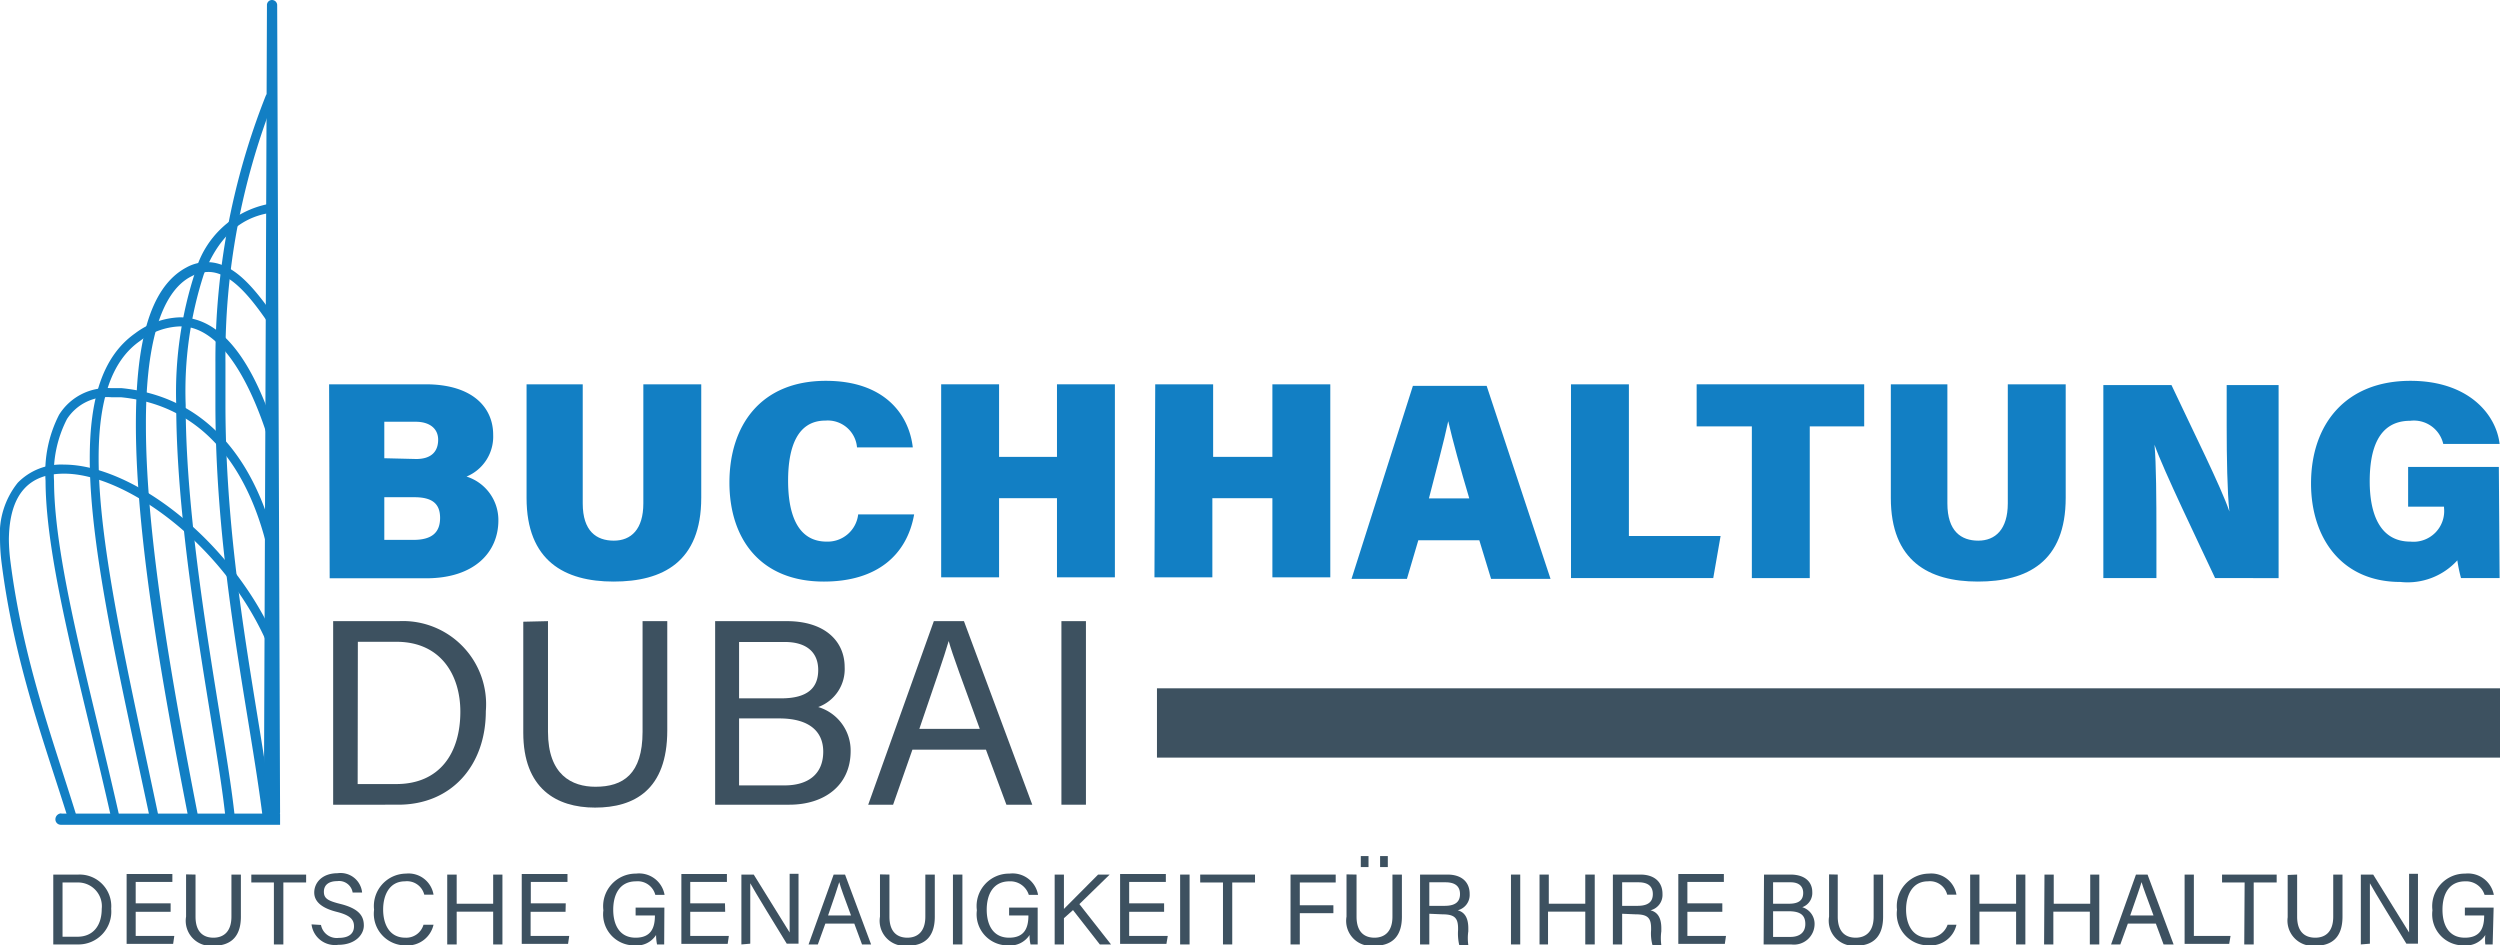 <svg xmlns="http://www.w3.org/2000/svg" id="Layer_1" data-name="Layer 1" viewBox="0 0 129.52 48.98"><defs><style>.cls-1{fill:#127fc4;}.cls-2{fill:#3d5160;}</style></defs><title>full hd_svg_logo</title><path class="cls-1" d="M27.29,145.42h5c2.43,0,3.5,1.2,3.5,2.61a2.24,2.24,0,0,1-1.38,2.17,2.36,2.36,0,0,1,1.65,2.27c0,1.64-1.23,3-3.74,3h-5Zm4.51,3.87c.81,0,1.14-.41,1.14-1s-.46-.93-1.16-.93H30.15v1.89Zm-1.65,4.19h1.51c1,0,1.38-.42,1.38-1.14s-.39-1.07-1.33-1.07H30.15Z" transform="translate(-10.24 -125.51)"></path><path class="cls-1" d="M40.43,145.42v6.17c0,1.44.71,1.93,1.61,1.93s1.53-.59,1.53-1.93v-6.17h3v5.88c0,3.33-2,4.34-4.54,4.34s-4.51-1.07-4.51-4.33v-5.89Z" transform="translate(-10.24 -125.51)"></path><path class="cls-1" d="M57.6,152.16c-.37,2.09-1.91,3.48-4.68,3.48-3.29,0-4.89-2.22-4.89-5.13s1.58-5.27,5-5.27c3,0,4.3,1.71,4.5,3.45H54.64A1.52,1.52,0,0,0,53,147.3c-1.44,0-1.93,1.36-1.93,3.11,0,1.59.41,3.16,2,3.16a1.59,1.59,0,0,0,1.63-1.41Z" transform="translate(-10.24 -125.51)"></path><path class="cls-1" d="M59,145.42h3v3.76H65v-3.76h3v10H65v-4.1H62v4.1H59Z" transform="translate(-10.24 -125.51)"></path><path class="cls-1" d="M70.09,145.42h3v3.76h3.07v-3.76h3v10h-3v-4.1H73.05v4.1h-3Z" transform="translate(-10.24 -125.51)"></path><path class="cls-1" d="M83.72,153.5l-.59,2H80.26l3.18-10h3.82l3.31,10H87.49l-.61-2Zm2.64-2.17c-.47-1.58-.86-3-1.09-4h0c-.23,1.08-.62,2.51-1,4Z" transform="translate(-10.24 -125.51)"></path><path class="cls-1" d="M91.63,145.42h3v7.86h4.75L99,155.46H91.63Z" transform="translate(-10.24 -125.51)"></path><path class="cls-1" d="M101,147.6H98.14v-2.18h8.68v2.18H104v7.86h-3Z" transform="translate(-10.24 -125.51)"></path><path class="cls-1" d="M111.13,145.42v6.17c0,1.44.71,1.93,1.6,1.93s1.53-.59,1.53-1.93v-6.17h3v5.88c0,3.33-2,4.34-4.55,4.34s-4.51-1.07-4.51-4.33v-5.89Z" transform="translate(-10.24 -125.51)"></path><path class="cls-1" d="M119.21,155.46v-10h3.53c1.06,2.26,2.59,5.32,3,6.55h0c-.11-1-.14-2.81-.14-4.41v-2.14h2.69v10H125c-.85-1.82-2.67-5.58-3.14-6.91h0c.09.94.1,2.89.1,4.65v2.26Z" transform="translate(-10.24 -125.51)"></path><path class="cls-1" d="M139.74,155.46h-2a7.56,7.56,0,0,1-.19-.92,3.48,3.48,0,0,1-2.95,1.12c-3.08,0-4.63-2.32-4.63-5.1,0-3.08,1.8-5.32,5.15-5.32,3,0,4.44,1.73,4.62,3.27h-2.92a1.56,1.56,0,0,0-1.71-1.2c-1.69,0-2.1,1.54-2.1,3.14s.48,3.12,2.11,3.12a1.59,1.59,0,0,0,1.74-1.75v-.06H135V149.7h4.7Z" transform="translate(-10.24 -125.51)"></path><path class="cls-2" d="M27.5,157.69h3.41a4.31,4.31,0,0,1,4.5,4.66c0,2.81-1.77,4.85-4.54,4.85H27.5Zm1.27,8.44h2c2.25,0,3.32-1.6,3.32-3.75,0-1.88-1-3.62-3.31-3.62h-2Z" transform="translate(-10.24 -125.51)"></path><path class="cls-2" d="M38.63,157.69v5.73c0,2.24,1.24,2.85,2.46,2.85,1.43,0,2.44-.65,2.44-2.85v-5.73h1.28v5.66c0,3.09-1.72,4-3.74,4s-3.72-1-3.72-3.88v-5.75Z" transform="translate(-10.24 -125.51)"></path><path class="cls-2" d="M47.29,157.69H51c2,0,3,1.06,3,2.38a2.09,2.09,0,0,1-1.37,2.07,2.35,2.35,0,0,1,1.68,2.28c0,1.79-1.37,2.78-3.18,2.78H47.29Zm3.42,4c1.38,0,1.92-.55,1.92-1.47s-.61-1.45-1.73-1.45H48.53v2.92Zm-2.18,4.51h2.36c1.19,0,2-.56,2-1.75,0-1-.67-1.72-2.28-1.72H48.53Z" transform="translate(-10.24 -125.51)"></path><path class="cls-2" d="M57.51,164.35l-1,2.85H55.22l3.4-9.51h1.56l3.54,9.51H62.38l-1.06-2.85ZM61,163.27c-.91-2.5-1.41-3.83-1.61-4.55h0c-.23.8-.79,2.41-1.52,4.55Z" transform="translate(-10.24 -125.51)"></path><path class="cls-2" d="M66.5,157.69v9.51H65.23v-9.51Z" transform="translate(-10.24 -125.51)"></path><path class="cls-2" d="M13,170.82h1.3A1.64,1.64,0,0,1,16,172.59a1.7,1.7,0,0,1-1.73,1.85H13Zm.48,3.22h.77c.85,0,1.26-.62,1.26-1.44a1.23,1.23,0,0,0-1.26-1.37h-.77Z" transform="translate(-10.24 -125.51)"></path><path class="cls-2" d="M19.08,172.75H17.27V174h2l-.06.41H16.8v-3.62h2.37v.41h-1.9v1.11h1.81Z" transform="translate(-10.24 -125.51)"></path><path class="cls-2" d="M20.37,170.82V173c0,.86.47,1.09.93,1.09s.93-.25.93-1.09v-2.18h.49V173c0,1.17-.66,1.51-1.43,1.51A1.3,1.3,0,0,1,19.88,173v-2.19Z" transform="translate(-10.24 -125.51)"></path><path class="cls-2" d="M24.43,171.23H23.26v-.41H26.1v.41H24.92v3.21h-.49Z" transform="translate(-10.24 -125.51)"></path><path class="cls-2" d="M26.87,173.43a.83.83,0,0,0,.92.67c.57,0,.79-.26.79-.6s-.18-.57-.9-.75-1.16-.5-1.16-1,.4-1,1.21-1a1.12,1.12,0,0,1,1.27,1h-.49a.71.71,0,0,0-.8-.59c-.44,0-.69.2-.69.55s.21.47.85.63c1,.25,1.22.65,1.22,1.12s-.44,1-1.33,1a1.22,1.22,0,0,1-1.38-1.06Z" transform="translate(-10.24 -125.51)"></path><path class="cls-2" d="M32.7,173.42a1.38,1.38,0,0,1-1.44,1.07,1.64,1.64,0,0,1-1.64-1.85,1.68,1.68,0,0,1,1.65-1.87,1.31,1.31,0,0,1,1.43,1.09h-.48a.92.92,0,0,0-1-.69c-.81,0-1.13.72-1.13,1.46s.31,1.46,1.15,1.46a.93.93,0,0,0,.94-.67Z" transform="translate(-10.24 -125.51)"></path><path class="cls-2" d="M33.41,170.82h.49v1.51h1.89v-1.51h.48v3.62h-.48v-1.7H33.9v1.7h-.49Z" transform="translate(-10.24 -125.51)"></path><path class="cls-2" d="M39.54,172.75H37.73V174h2l-.06.41h-2.4v-3.62h2.37v.41h-1.9v1.11h1.81Z" transform="translate(-10.24 -125.51)"></path><path class="cls-2" d="M44.65,174.44h-.37a2.55,2.55,0,0,1-.05-.49,1.19,1.19,0,0,1-1.12.54,1.61,1.61,0,0,1-1.61-1.82,1.69,1.69,0,0,1,1.69-1.9,1.34,1.34,0,0,1,1.48,1.1h-.48a.94.94,0,0,0-1-.7c-.84,0-1.18.67-1.18,1.47s.34,1.45,1.16,1.45,1-.54,1-1.15v0h-1v-.41h1.49Z" transform="translate(-10.24 -125.51)"></path><path class="cls-2" d="M47.81,172.75H46V174h2l-.06.41h-2.4v-3.62H47.9v.41H46v1.11h1.8Z" transform="translate(-10.24 -125.51)"></path><path class="cls-2" d="M48.65,174.44v-3.62h.64c.52.85,1.65,2.65,1.86,3h0c0-.46,0-1,0-1.63v-1.41h.46v3.62H51c-.48-.78-1.67-2.72-1.89-3.13h0c0,.41,0,1,0,1.68v1.45Z" transform="translate(-10.24 -125.51)"></path><path class="cls-2" d="M53,173.36l-.39,1.08h-.48l1.3-3.62h.59l1.35,3.62H54.9l-.4-1.08Zm1.33-.42c-.35-.95-.54-1.45-.61-1.73h0c-.09.31-.3.92-.58,1.73Z" transform="translate(-10.24 -125.51)"></path><path class="cls-2" d="M56.32,170.82V173c0,.86.47,1.09.93,1.09s.93-.25.93-1.09v-2.18h.49V173c0,1.17-.65,1.51-1.43,1.51A1.3,1.3,0,0,1,55.83,173v-2.19Z" transform="translate(-10.24 -125.51)"></path><path class="cls-2" d="M60.1,170.82v3.62h-.49v-3.62Z" transform="translate(-10.24 -125.51)"></path><path class="cls-2" d="M64,174.44h-.37a1.91,1.91,0,0,1-.05-.49,1.2,1.2,0,0,1-1.13.54,1.61,1.61,0,0,1-1.6-1.82,1.68,1.68,0,0,1,1.69-1.9,1.34,1.34,0,0,1,1.48,1.1h-.48a1,1,0,0,0-1-.7c-.84,0-1.18.67-1.18,1.47s.34,1.45,1.16,1.45,1-.54,1-1.15v0h-1v-.41H64Z" transform="translate(-10.24 -125.51)"></path><path class="cls-2" d="M64.88,170.82h.48v1.78l1.77-1.78h.6l-1.57,1.53,1.64,2.09h-.58l-1.39-1.78-.47.42v1.36h-.48Z" transform="translate(-10.24 -125.51)"></path><path class="cls-2" d="M70.55,172.75H68.74V174h2l-.07.41H68.27v-3.62h2.37v.41h-1.9v1.11h1.81Z" transform="translate(-10.24 -125.51)"></path><path class="cls-2" d="M71.87,170.82v3.62h-.49v-3.62Z" transform="translate(-10.24 -125.51)"></path><path class="cls-2" d="M73.6,171.23H72.42v-.41h2.84v.41H74.08v3.21H73.6Z" transform="translate(-10.24 -125.51)"></path><path class="cls-2" d="M77.1,170.82h2.34v.41H77.58v1.18h1.74v.41H77.58v1.62H77.1Z" transform="translate(-10.24 -125.51)"></path><path class="cls-2" d="M80.52,170.82V173c0,.86.47,1.09.93,1.09s.93-.25.93-1.09v-2.18h.49V173c0,1.17-.66,1.51-1.43,1.51A1.3,1.3,0,0,1,80,173v-2.19Zm.22-.39v-.57h.4v.57Zm1,0v-.57h.4v.57Z" transform="translate(-10.24 -125.51)"></path><path class="cls-2" d="M84.29,172.85v1.59h-.48v-3.62h1.42c.75,0,1.15.4,1.15,1a.82.82,0,0,1-.62.85c.29.08.55.3.55.93v.16a2.51,2.51,0,0,0,0,.71h-.47a2.67,2.67,0,0,1-.06-.78v-.07c0-.52-.15-.74-.8-.74Zm0-.41h.79c.56,0,.8-.21.8-.61s-.25-.61-.75-.61h-.84Z" transform="translate(-10.24 -125.51)"></path><path class="cls-2" d="M89,170.82v3.62h-.48v-3.62Z" transform="translate(-10.24 -125.51)"></path><path class="cls-2" d="M90,170.82h.48v1.51h1.89v-1.51h.49v3.62h-.49v-1.7H90.44v1.7H90Z" transform="translate(-10.24 -125.51)"></path><path class="cls-2" d="M94.28,172.85v1.59H93.8v-3.62h1.42c.75,0,1.15.4,1.15,1a.82.82,0,0,1-.62.85c.3.08.56.3.56.93v.16a2.56,2.56,0,0,0,0,.71h-.46a2.3,2.3,0,0,1-.07-.78v-.07c0-.52-.14-.74-.79-.74Zm0-.41h.79c.56,0,.8-.21.8-.61s-.25-.61-.74-.61h-.85Z" transform="translate(-10.24 -125.51)"></path><path class="cls-2" d="M99.47,172.75H97.66V174h2l-.06.41H97.19v-3.62h2.36v.41H97.66v1.11h1.81Z" transform="translate(-10.24 -125.51)"></path><path class="cls-2" d="M101.63,170.82H103c.77,0,1.13.4,1.13.9a.78.78,0,0,1-.52.79.9.9,0,0,1,.64.87,1.07,1.07,0,0,1-1.21,1.06h-1.43Zm1.3,1.51c.53,0,.73-.21.73-.56s-.23-.55-.65-.55h-.91v1.11Zm-.83,1.72h.9c.46,0,.77-.22.77-.67s-.25-.66-.86-.66h-.81Z" transform="translate(-10.24 -125.51)"></path><path class="cls-2" d="M105.45,170.82V173c0,.86.47,1.09.93,1.09s.93-.25.93-1.09v-2.18h.49V173c0,1.17-.66,1.51-1.43,1.51A1.3,1.3,0,0,1,105,173v-2.19Z" transform="translate(-10.24 -125.51)"></path><path class="cls-2" d="M111.6,173.42a1.38,1.38,0,0,1-1.45,1.07,1.64,1.64,0,0,1-1.63-1.85,1.68,1.68,0,0,1,1.65-1.87,1.32,1.32,0,0,1,1.43,1.09h-.48a.92.92,0,0,0-1-.69c-.8,0-1.13.72-1.13,1.46s.31,1.46,1.15,1.46a1,1,0,0,0,1-.67Z" transform="translate(-10.24 -125.51)"></path><path class="cls-2" d="M112.31,170.82h.48v1.51h1.9v-1.51h.48v3.62h-.48v-1.7h-1.9v1.7h-.48Z" transform="translate(-10.24 -125.51)"></path><path class="cls-2" d="M116.16,170.82h.48v1.51h1.89v-1.51H119v3.62h-.49v-1.7h-1.89v1.7h-.48Z" transform="translate(-10.24 -125.51)"></path><path class="cls-2" d="M120.48,173.36l-.39,1.08h-.48l1.29-3.62h.6l1.35,3.62h-.52l-.4-1.08Zm1.33-.42c-.35-.95-.54-1.45-.62-1.73h0c-.09.31-.31.92-.59,1.73Z" transform="translate(-10.24 -125.51)"></path><path class="cls-2" d="M123.42,170.82h.48V174h1.9l-.07.41h-2.31Z" transform="translate(-10.24 -125.51)"></path><path class="cls-2" d="M126.53,171.23h-1.17v-.41h2.83v.41H127v3.21h-.49Z" transform="translate(-10.24 -125.51)"></path><path class="cls-2" d="M129.25,170.82V173c0,.86.47,1.09.94,1.09s.93-.25.93-1.09v-2.18h.48V173c0,1.17-.65,1.51-1.42,1.51a1.31,1.31,0,0,1-1.42-1.48v-2.19Z" transform="translate(-10.24 -125.51)"></path><path class="cls-2" d="M132.55,174.44v-3.62h.64c.52.85,1.65,2.65,1.86,3h0c0-.46,0-1,0-1.63v-1.41h.46v3.62h-.6c-.48-.78-1.67-2.72-1.89-3.13h0c0,.41,0,1,0,1.68v1.45Z" transform="translate(-10.24 -125.51)"></path><path class="cls-2" d="M139.38,174.44H139a2.1,2.1,0,0,1,0-.49,1.2,1.2,0,0,1-1.13.54,1.61,1.61,0,0,1-1.61-1.82,1.69,1.69,0,0,1,1.7-1.9,1.36,1.36,0,0,1,1.48,1.1h-.48a1,1,0,0,0-1-.7c-.85,0-1.18.67-1.18,1.47s.33,1.45,1.16,1.45,1-.54,1-1.15v0h-1v-.41h1.49Z" transform="translate(-10.24 -125.51)"></path><path class="cls-1" d="M13.76,167.9c-1.21-3.88-2.79-8.08-3.44-13.25a10.35,10.35,0,0,1-.08-1.2,4.23,4.23,0,0,1,.92-2.93,3.14,3.14,0,0,1,2.39-.94c3.43,0,8.48,3.69,10.87,8.89a.23.23,0,0,1-.11.31.23.23,0,0,1-.31-.12c-2.3-5.06-7.33-8.63-10.45-8.61-1.7,0-2.82.94-2.85,3.4a9.52,9.52,0,0,0,.08,1.14c.65,5.11,2.21,9.27,3.42,13.18a.23.23,0,0,1-.15.29.24.24,0,0,1-.29-.16Z" transform="translate(-10.24 -125.51)"></path><path class="cls-1" d="M16,167.88c-1.44-6.45-3.39-13.12-3.4-17.46A6.53,6.53,0,0,1,13.3,147,2.94,2.94,0,0,1,16,145.62l.55,0c5.54.56,7.31,5.53,7.91,7.86a.25.25,0,0,1-.17.29.23.23,0,0,1-.28-.17c-.6-2.3-2.28-7-7.51-7.51l-.5,0a2.49,2.49,0,0,0-2.29,1.13,6.17,6.17,0,0,0-.67,3.21c0,4.21,1.93,10.9,3.38,17.36a.23.23,0,0,1-.18.28.22.22,0,0,1-.27-.18Z" transform="translate(-10.24 -125.51)"></path><path class="cls-1" d="M18,167.88c-1.55-7.3-3.11-13.89-3.11-18.62,0-3,.62-5.26,2.35-6.48a4.09,4.09,0,0,1,2.31-.83c2.38,0,3.91,2.73,4.91,5.79a.22.22,0,0,1-.15.29.22.22,0,0,1-.29-.15c-1-3-2.52-5.5-4.47-5.46a3.6,3.6,0,0,0-2.05.75c-1.53,1.06-2.15,3.16-2.15,6.09,0,4.63,1.56,11.22,3.1,18.53a.22.22,0,0,1-.17.27.23.23,0,0,1-.28-.18Z" transform="translate(-10.24 -125.51)"></path><path class="cls-1" d="M20,167.88c-1.19-6.1-2.72-14.28-2.72-20.36,0-4,.62-7.1,2.63-8.16a2.19,2.19,0,0,1,1.05-.27c1.37,0,2.41,1.3,3.45,2.75a.23.23,0,0,1,0,.32.24.24,0,0,1-.33,0c-1-1.46-2-2.58-3.07-2.56a1.88,1.88,0,0,0-.84.22c-1.68.83-2.39,3.8-2.37,7.75,0,6,1.52,14.18,2.71,20.27a.23.23,0,0,1-.18.27.24.24,0,0,1-.28-.18Z" transform="translate(-10.24 -125.51)"></path><path class="cls-1" d="M21.92,167.86c-.44-4.28-2.55-13.86-2.55-21.37a20.06,20.06,0,0,1,1-6.94,4.92,4.92,0,0,1,3.72-3.46.23.23,0,0,1,.27.19.22.22,0,0,1-.19.27c-1.63.28-2.68,1.41-3.37,3.17a19.61,19.61,0,0,0-.94,6.77c0,7.44,2.09,17,2.54,21.32a.23.23,0,1,1-.46.05Z" transform="translate(-10.24 -125.51)"></path><path class="cls-1" d="M23.85,167.86c-.69-5.55-2.45-13-2.45-21.41,0-.72,0-1.44,0-2.17A37.15,37.15,0,0,1,24,130.49a.23.23,0,0,1,.44.16,36.45,36.45,0,0,0-2.52,13.65c0,.72,0,1.44,0,2.15,0,8.36,1.75,15.76,2.44,21.36a.23.23,0,0,1-.2.26.24.24,0,0,1-.26-.21Z" transform="translate(-10.24 -125.51)"></path><path class="cls-1" d="M23.91,167.57l.16-41.8a.26.26,0,0,1,.26-.26.27.27,0,0,1,.27.26l.15,41.8a.42.42,0,0,1-.42.43.42.42,0,0,1-.42-.43" transform="translate(-10.24 -125.51)"></path><rect class="cls-2" x="59.94" y="35.66" width="69.58" height="3.59"></rect><path class="cls-1" d="M3.18,42.15H14.51a0,0,0,0,1,0,0v.58a0,0,0,0,1,0,0H3.15a.28.28,0,0,1-.28-.28v0a.31.31,0,0,1,.31-.31Z"></path></svg>